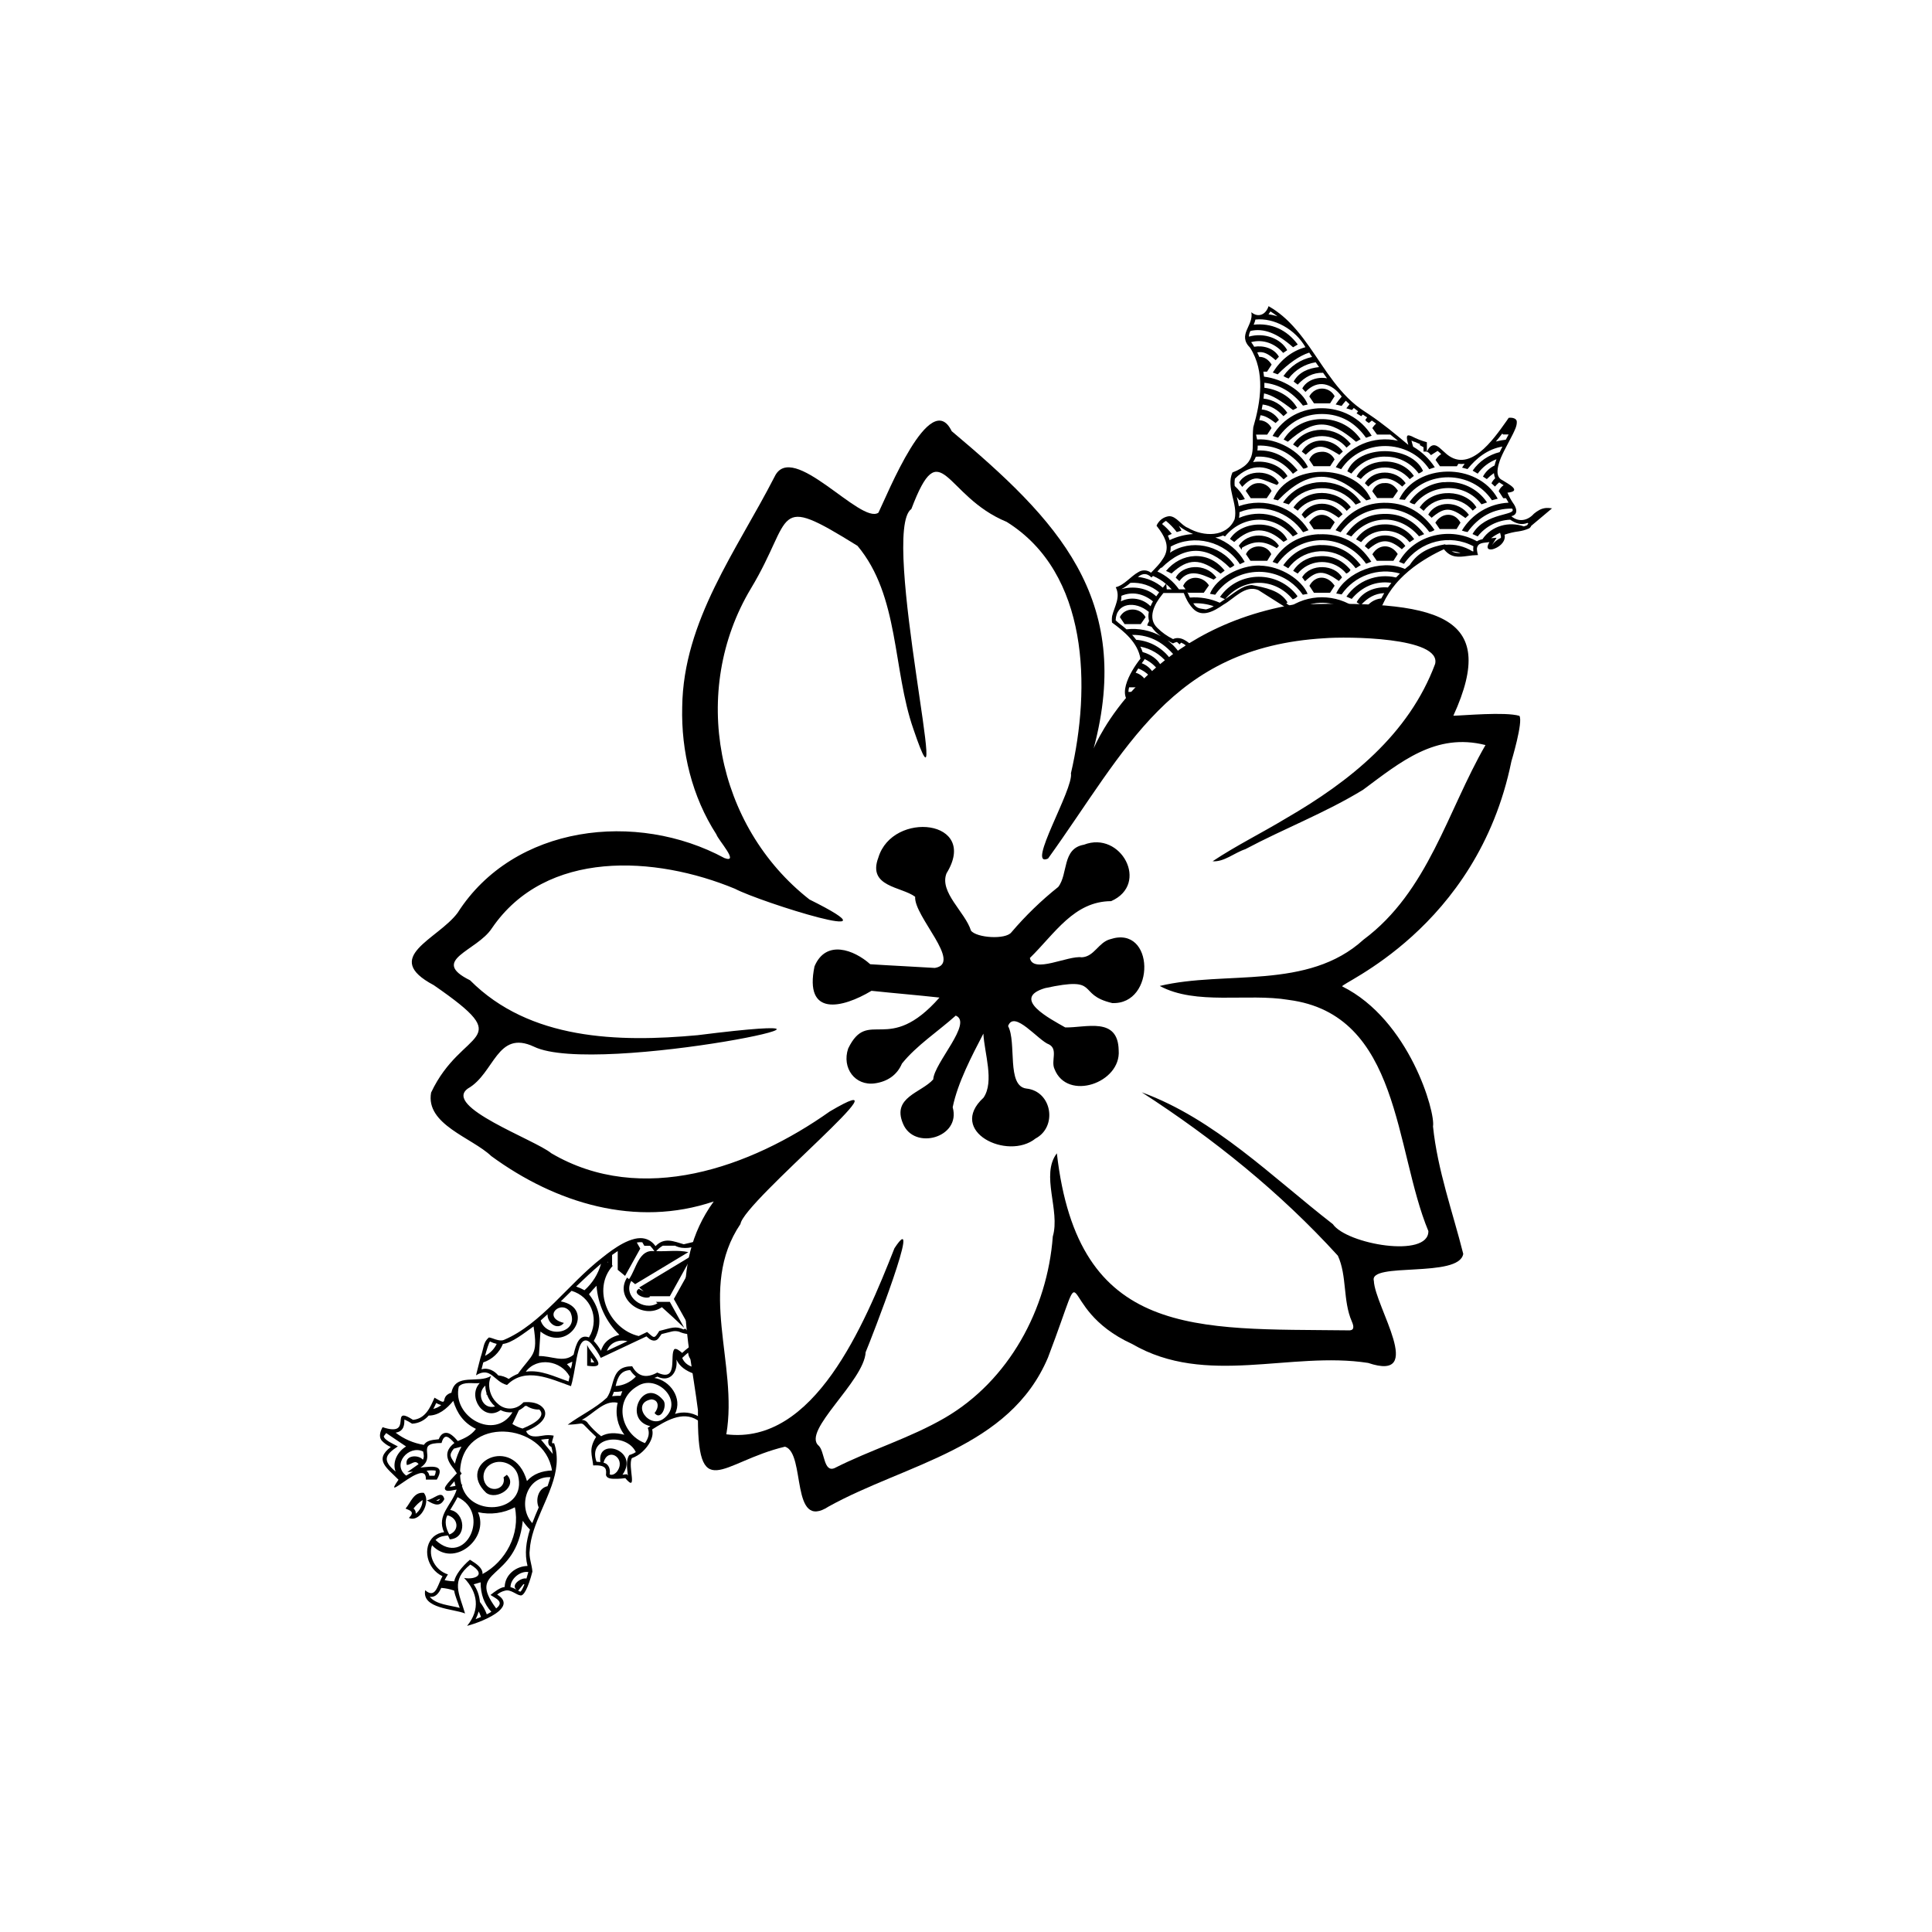 <svg viewBox="0 0 1952 1952" xmlns="http://www.w3.org/2000/svg" data-name="Capa 7" id="Capa_7">
  <defs>
    <style>
      .cls-1 {
        stroke-width: 0px;
      }
    </style>
  </defs>
  <g>
    <path d="m1290.01,553.89l2.17-2.45c-8.7-13.37-31.26-14.22-40.58-.04l2.95,4.1.27-2.05c12.66-7.68,22.21-7.22,35.19.44Z" class="cls-1"></path>
    <path d="m1228.93,583.53c-11.02-15.53-34.87-12.6-41.03.12l3.67,3.45c9.78-13.11,22.22-7.06,34.67-1.48l2.69-2.09Z" class="cls-1"></path>
    <path d="m1258.86,559.93l4.55,6.69h16.94l4.1-6.75c-5.27-11.12-21.5-9.66-25.6.06Z" class="cls-1"></path>
    <path d="m1233.18,579.55h.06l4.1-3.04c-16.99-21.27-44.39-17.95-59.24.35l5.52,2.54c16.99-15.69,29.13-15.59,49.56.14Z" class="cls-1"></path>
    <path d="m1315.59,583.25l2.95,4.01c12.08-11.32,18.81-11.28,34.2-.29l3.16-3.57c-7.28-13.19-31.76-14.46-40.3-.15Z" class="cls-1"></path>
    <path d="m1322.96,591.92h.02c1.52,2.34,3.14,4.8,4.55,7h16.29l4.62-7.14c-7.22-10.87-19.67-10.87-25.48.14Z" class="cls-1"></path>
    <path d="m1272.91,571.46l-.06-.1c-20.35-.35-44.23,12.86-50.4,28.6l5.33.92c17-24.44,50.6-30.48,75.04-13.48,5.26,3.66,9.82,8.22,13.48,13.48l4.86-.86c-5.91-14.11-26.69-28.1-48.25-28.55Z" class="cls-1"></path>
    <path d="m1380.42,505.57h.06l4.57-1.35c-16.74-37.38-83.78-35.96-98.47.16l4.57,1.15c30.75-31.8,56.66-31.73,89.25.04Z" class="cls-1"></path>
    <path d="m1356.08,511.52c1.67,1.37,3.21,2.91,4.57,4.6h.02s4.1-3.77,4.1-3.77c-14.09-18.79-44.47-19.47-57.93.43l4.29,3.18c11.19-13.64,31.31-15.62,44.95-4.43Z" class="cls-1"></path>
    <path d="m1362.1,502.28c2.82,2.2,5.35,4.75,7.53,7.58l5.44-2.36c-15.27-21.71-45.25-26.93-66.96-11.66-4.62,3.25-8.63,7.29-11.85,11.93l5.87,1.89c14.53-18.6,41.38-21.9,59.98-7.37Z" class="cls-1"></path>
    <path d="m1329.75,562.33l-.06-.1c-9.49,1.15-17.97,6.47-23.14,14.5l4.57,2.77c11.06-13.56,31.01-15.58,44.56-4.53,1.66,1.35,3.17,2.87,4.53,4.53,1.84-.64,3.37-1.94,4.29-3.65-9.23-11.08-20.82-15.55-34.75-13.52Z" class="cls-1"></path>
    <path d="m1322.74,527.87h.02s4.59,6.85,4.59,6.85h16.76l4.45-7.06c-8.25-10.05-18.2-10.09-25.83.21Z" class="cls-1"></path>
    <path d="m1352.5,523.09h.06l3.96-3.53c-10.4-13.99-31.53-14.5-41.42.39l3.32,3.94c12.62-11.47,19.36-11.47,34.07-.8Z" class="cls-1"></path>
    <path d="m1296.77,547.5h.02s3.86-2.2,3.86-2.2c-9.89-19.94-44.99-20.62-57.97-.8l4.31,3.12c16.7-15.71,33.19-15.55,49.79-.12Z" class="cls-1"></path>
    <path d="m1272.62,488.1l-.06.04c-5.99-.33-10.26,2.69-13.93,7.75l5.05,7.47h16.16c1.58-2.34,3.2-4.78,4.9-7.32-2.34-4.61-6.96-7.64-12.12-7.94Z" class="cls-1"></path>
    <path d="m1394.25,519.44c-14.36,1.29-25.27,8.21-34.2,20.29l5.29,2.3c17.27-21.11,47.69-24.19,68.37-.18l5.21-2.17c-11.71-15.45-26.38-21.89-44.68-20.23Z" class="cls-1"></path>
    <path d="m1334.76,550.72l-.04-.1c-15.88.35-28.6,7.2-38.18,20.51l5.03,3.02c13.85-18.81,40.33-22.83,59.14-8.98,3.43,2.53,6.46,5.55,8.98,8.98l5.15-3.18c-10.38-13.42-23.47-20.62-40.08-20.25Z" class="cls-1"></path>
    <path d="m1450.21,528.06h-.06s4.49,6.48,4.49,6.48h17.01l3.96-6.48c-5.91-10.69-18.65-10.54-25.4,0Z" class="cls-1"></path>
    <path d="m1401.88,508.04h0c-22.56-.84-39.45,8.88-52.51,27.67l5.13,2.05c25.95-34.2,68.33-29.4,89.6-.25,1.91-.23,3.73-.93,5.29-2.05-11.75-16.88-27.06-26.65-47.51-27.43Z" class="cls-1"></path>
    <path d="m1158.61,695.43l1.22.31c4.18-5.92,8.62-11.66,13.54-16.98-5.99,4.02-11.19,9.16-14.76,16.67Z" class="cls-1"></path>
    <path d="m1567.38,513.53c-1.79-.31-3.61-.4-5.42-.27-2.37.22-4.66.92-6.75,2.05-1.95,1.06-3.78,2.33-5.46,3.77-6.15,6.97-15.43,8.9-22.77,2.46,7.49-1.66,5.31-8.66,1.52-13.64-2.13-3.2-3.94-6.59-5.42-10.13,15.51-1.52.33-9.09-5.07-12.57-6.56-3.04-5.4-10.63-3.67-16.64.58-2.01,1.26-3.99,2.05-5.93.94-2.26,2.05-4.55,3.16-6.83,2.05-3.96,4.1-7.88,6.15-11.75.9-1.68,1.76-3.34,2.56-4.92,1.89-4,4.37-8.39,4.25-12.86.14-3.38-4.31-4.68-8.21-4.1-.68,1.03-1.35,2.05-2.05,2.99-13.33,18.71-38.3,55.39-62.67,31.84-1.39-1.23-2.71-2.46-3.94-3.53-5.09-4.8-9.76-5.76-13.99,2.73v-9.42c-5.3-1.41-10.43-3.41-15.28-5.97-5.25-2.22-5.99-.84-3.63,8.04l.18.66-1.42-1.19c-12.31-10.26-24.62-20.51-38.03-29.46-1.42-.96-2.83-1.93-4.27-2.85-6.29-4.01-12.13-8.69-17.4-13.97-2.65-2.63-5.19-5.37-7.63-8.21-18.61-21.64-31.26-47.96-51.47-68.27-4.23-4.28-8.84-8.18-13.76-11.65-.92-.66-1.87-1.27-2.81-1.89-1.46-.94-2.91-1.83-4.43-2.69-2.75,8.66-10.46,11.94-17.4,6.15,2.58,13.58-14.56,22.56-1.23,35.9,15.43,24.23,10.77,54.26,3.18,80.35-2.22,21.25,5.83,35.37-21.05,45.64-6.81,15.61,5.83,31.32,2.22,47.18-7.98,18.63-31.69,17.91-47.08,8.8-7.06-2.58-11.55-11.8-19-11.82-4.15.44-7.95,2.53-10.54,5.81-.96,1.14-1.74,2.42-2.3,3.8,1.13,1.44,2.22,2.85,3.26,4.35,6.61,9.37,9.79,18.3,3.92,28-1.79,2.92-3.85,5.67-6.15,8.21-2.05,2.28-4.37,4.68-6.61,6.95-3.7-2.92-8.86-3.16-12.82-.59-7.69,4.25-14.07,13.05-22.81,15.24,5.15,10.26-1.27,19.24-3.63,29.05-.35,2.2-.39,4.44-.12,6.65,12.57,9.19,25.93,20.25,28.72,36.47-10.6,13.26-27.1,41.81-4.09,47.79.71-1.11,1.43-2.21,2.14-3.32-3.3-.56-6.33-2.22-8.55-4.75,3.76-.18,7.53.03,11.24.61.44-.67.87-1.35,1.31-2.02.73-1.1,1.46-2.19,2.2-3.29-5.36-1.24-10.88-1.72-16.4-1.39.04-1.57.27-3.14.68-4.66h11.82l4.72-7.32c-2.29-3.62-5.83-6.27-9.95-7.45.82-1.39,1.7-2.81,2.67-4.29,4.25,1.62,8.09,4.17,11.22,7.47l3.2-4.1c-2.62-3.97-6.45-6.99-10.91-8.62l2.71-3.65-.12-.72c4.98,2.24,9.38,5.59,12.86,9.81l3.9-3.04c-3.1-6.46-10.26-11.43-18.46-13.72-.64-1.88-1.41-3.72-2.3-5.5,10.56,2.03,20.06,7.72,26.83,16.08l4.23-2.69c-8.11-11.72-21.06-19.16-35.26-20.27-1.27-1.74-2.64-3.39-4.1-4.96,19.03-.3,33.44,8.88,44.83,23.45,1.45-1.08,2.91-2.12,4.4-3.12-3.51-5.72-8.09-10.72-13.51-14.69,1.33.7,2.52,1.37,3.82,2.07l1.68.9c1.27-.72,2.66-1.22,4.1-1.48l2.63,2.44c.51-.62,1.03-1.21,1.56-1.76,1.69.7,3.27,1.63,4.72,2.75-1.06,1.12-1.94,2.4-2.6,3.79l2.19,3.04c2.81-1.7,5.69-3.26,8.63-4.7-1.67-1.65-3.39-3.23-5.22-4.68-1.49-1.2-3.09-2.24-4.78-3.12-2.04-1.1-4.33-1.69-6.65-1.7-1.54.02-3.05.38-4.43,1.05-5.89-2.87-11.27-6.7-15.92-11.32-10.26-9.87-3.06-23.96,4.82-33.56.43-.57.9-1.15,1.35-1.7h20.51c.72,1.81,1.46,3.47,2.2,5.01,1.76,3.89,4.13,7.47,7.02,10.61,9.29,9.87,21.66,2.58,31.12-4,10.52-5.81,21.72-20.1,34.98-14.61,16.88,10.58,32.75,20.81,46.73,29.72,1.12-.38,2.24-.77,3.36-1.14.44-.14.88-.28,1.32-.42l-2.12-1.35c5.76-2.35,11.83-3.19,17.79-2.74,5.17-1.05,10.38-1.83,15.64-2.29-12.36-5.13-26.71-5.07-39.5,1.11l-4.1-2.73c17.07-10.13,35.43-9.75,52.52,1.13,1.05-.02,2.1-.03,3.16-.03,2.68,0,5.36.09,8.04.2-19.22-16.34-47.53-19.18-70.06-5.09-.02.02-.05.03-.07.05l-4.45-2.93,1.27-1.03c-7.32-12.31-22.98-14.91-36.04-17.52-10.11.39-18.75,9.09-26.95,14.15,19.14-22.32,50.3-21.44,68.19.23,1.95-.43,3.69-1.52,4.92-3.08-19.32-26.26-59.49-26.36-78.36.76l5.01,2.28c-1.76,1.23-3.51,2.42-5.21,3.55-9.48-4.22-19.85-6.02-30.2-5.23-.86-1.74-1.76-3.73-2.65-5.97.27.37.53.76.8,1.11h15.9l5.21-7.45c-6.26-9.78-20.88-10.81-26.11.55l2.52,3.47h-6.67c-5.54-7.85-13.07-14.09-21.83-18.05,1.27-1.33,2.48-2.65,3.61-3.92l.51.31c23.41-23.1,46.44-22.89,69.23,0,1.67-.63,3.19-1.6,4.47-2.83-14.46-20.9-44.64-26.46-65.05-12.55.53-2.01.75-4.08.68-6.15,23.53-13.05,55.02-5.31,69.91,17.76l4.88-2.32c-6.56-11.55-17.12-20.3-29.68-24.62,2.66-.35,5.27-1.04,7.75-2.05l2.05.94c17.95-21.93,49.87-23.02,68.49,0l5.01-2.67c-13.99-19.53-38.38-25.09-59.39-16.04.34-1.91.48-3.85.43-5.78,23.28-9.56,49.97-.53,64.31,20.27l5.52-2.05c-14.88-23.62-44.17-33.72-70.44-24.29-.51-3.14-1.29-6.15-2.05-9.31.86,1.05,1.72,2.05,2.54,3.26,1.92-.06,3.81-.43,5.6-1.11-2.62-4.99-6.09-9.48-10.26-13.27-.27-2.45-.2-4.93.2-7.36,16.12-16.19,34.59-14.71,49.23.66l3.9-3.22c-6.99-11.3-21.46-16.23-34.77-14.2,1.12-1.69,2.05-3.5,2.79-5.4,15.14-1.17,28.06,5.31,37.46,17.23l4.78-3.49c-11.02-13.66-24.35-20.8-40.66-20.06.22-1.64.32-3.29.29-4.94,16.41-.64,33.42,6.15,46.09,23.3,1.66-.09,3.26-.66,4.6-1.66-7.67-15.8-31.37-29.42-51.28-27.82-.27-1.6-.64-3.24-1.07-4.92h11.26c1.48-2.22,2.97-4.51,4.35-6.61-2.32-4.72-7.05-7.76-12.31-7.92.41-1.68.82-3.34,1.19-5.01,4.45.43,9.01,3.04,15.28,7.84l3.36-3.18c-3.86-6.01-10.28-9.9-17.4-10.52.33-1.68.64-3.34.92-5.01,8.33.98,15.06,5.37,21.07,11.77l3.88-3.38c-5.48-8.13-14.3-13.39-24.06-14.36.23-1.74.41-3.51.55-5.25,8.21,1.74,17.07,7.32,29.23,16.8l4.21-2.17c-6.3-11.1-19.16-18.69-33.11-20.31v-5.03c13.81,1.42,27.78,8.47,38.98,23.04l4.76-1.11c-4.9-13.6-25.42-25.95-44.1-28.14-.18-1.68-.4-3.36-.68-5.05h3.73l4.64-7.14c-3.22-5.13-7.32-7.84-12.51-7.8-.62-1.52-1.27-3.02-2.05-4.51,6.26-1.25,11.18,1.35,18.61,7.86l3.3-3.51c-4.88-8.51-15.55-11.67-24.99-10.07-.9-1.63-1.92-3.19-3.06-4.66,12.06-3.26,24.31,1.46,32.35,10.89l4.1-2.75c-6.44-11.77-23.22-18.17-38.73-13.7.03-2.02.56-3.99,1.56-5.74,13.46-3.12,27.28,2.38,43.08,16.51l4.74-2.81c-11.22-15.08-26.67-21.89-44.58-20.04.78-1.65,1.38-3.39,1.78-5.17,18.91-2.05,40.25,9.87,50.55,27.92-13.48,3.75-24.62,12.31-32.99,25.58l4.96,1.87c11.18-11.28,21.62-18.61,31.84-21.99l2.93,4.39c-11.77,2.52-22.13,9.44-28.97,19.34,1.62,1.06,3.37,1.89,5.21,2.46,6.68-8.78,16.47-14.66,27.37-16.41l3.41,4.86c-10.26,1.11-20.23,4.76-25.68,14.61l4.1,3.12c7.1-7.65,15.36-12.31,25.66-11.96,1.29,1.87,2.61,3.71,3.94,5.56-9.74-1.78-20.51,1.83-24.97,10.26l3.2,3.51c12.49-13.19,26.81-8.74,36.66,4.7-2.22,2.51-4.28,5.16-6.15,7.94l6.01,1.5c1.37-1.87,2.81-3.59,4.27-5.23,1.23,1.19,2.48,2.38,3.75,3.55-1.11,1.29-2.2,2.67-3.24,4.1l5.72,1.7c.57-.74,1.19-1.44,1.83-2.05,1.42,1.17,2.87,2.28,4.35,3.38-.53.66-1.07,1.33-1.56,2.05l4.7,2.89c.51-.59,1.05-1.15,1.58-1.7,1.48.94,2.97,1.91,4.41,2.89-.67.79-1.29,1.63-1.85,2.5.64,1.66,2.05,2.05,3.61,3.2l2.99-2.5,4.33,3.1c-1.52,1.31-2.81,2.85-3.84,4.57l4.76,6.5h13.44c2.56,2.05,5.11,4.1,7.67,6.26-24.49-5.55-49.79,5.19-62.81,26.67l5.44,2.05c20.82-31.37,68.21-31.04,89.03,0l5.58-1.93c-5.58-8.54-13.07-15.67-21.89-20.82-.49-1.7-1.42-4.8-1.68-6.15l3.06,1.37.18-.18c1.64.78,3.53,1.62,5.58,2.4l-.53.92,3.88,2.22v4.43c4.1-.45,5.17.74,7.53,3.53,2.54-1.66,4.74-3.1,6.71-4.27,1.23,1.01,2.46,2.05,3.65,3.22-2.35,1.48-4.32,3.51-5.72,5.91l4.47,6.4h17.07c.53-.86,1.03-1.7,1.5-2.52,2.1.3,4.24.3,6.34,0-.9,1.25-1.76,2.54-2.61,3.88l5.52,1.46c8.98-11.18,20.66-20.35,35.26-22.71-.96,1.85-1.91,3.71-2.79,5.58-11.08,2.72-20.79,9.37-27.32,18.73l5.13,3.02c4.78-6.58,11.36-11.64,18.95-14.56-.78,2.07-1.42,4.18-1.91,6.34-5.01,2.38-9.13,6.3-11.73,11.2l3.9,2.52c2.2-2.23,4.6-4.25,7.18-6.03.12,1.8.54,3.57,1.23,5.23-1.57,1.41-2.83,3.13-3.71,5.05l3.53,3.32c1.3-1.53,2.72-2.94,4.27-4.23,1.31.92,2.83,1.87,4.47,2.87-2.25,1.43-3.99,3.54-4.98,6.01l4.62,7.1h2.77c.84,1.6,1.72,3.1,2.6,4.53-19.45.9-37.16,11.47-47.18,28.17,1.86.72,3.79,1.22,5.76,1.48,10.97-15.24,26.11-23.92,45.01-23.69,5.48,7.47-26.91,3.14-40.04,25.72l5.25,2.38c7.96-10.14,19.94-16.31,32.82-16.88,6.15,4.1,11.49,5.66,17.52,3.24l1.01.45-.66.39c-.23,1.85-1.7,1.89-4.1,2.69-14.79-5.19-32.43-.86-41.81,12.99-1.96.32-3.84,1.01-5.54,2.05-26.38-14.89-62.87-7.32-78.73,20.74l5.03,2.05c16.41-23.45,46.44-30.46,70.18-17.74-.32,1.69-.32,3.42,0,5.11h-1.01c-8.12-5.1-17.67-7.43-27.22-6.65l-.37-.47c-14.36,2.46-27.2,7.59-35.78,20.94-1.68,1.31-3.32,2.65-4.86,3.98-24.92-10.95-59.96,3.77-69.42,24.78l5.44.96c13.1-18.92,36.79-27.42,58.94-21.13-1.37,1.33-2.67,2.67-3.92,4-19.11-4.5-39.02,3.18-50.16,19.34l5.35,2.32c10.26-12.31,24.41-18.61,40.08-16.21-1.23,1.54-2.4,3.08-3.49,4.62-12.6-1.01-25.62,3.96-31.61,14.89l4.29,2.93c6.54-7.22,14.03-11.71,23.57-12.1-1.09,1.81-2.05,3.59-2.97,5.37-6.91.67-13.05,4.7-16.41,10.77l3.47,2.7c.19.01.38.02.57.04,2.51-2.67,5.56-4.79,8.94-6.21-.74,2.29-1.62,4.53-2.63,6.71,1.28.11,2.56.24,3.84.36.92-3.03,2.04-5.76,3.5-7.95.92-2.05,2.05-4.1,3.12-6.3.9-1.64,1.89-3.32,2.97-5.01,2.15-3.38,4.52-6.6,7.1-9.66,1.42-1.7,2.95-3.41,4.6-5.11,1.23-1.27,2.5-2.54,3.86-3.8,1.54-1.46,3.18-2.91,4.9-4.35,1.44-1.21,2.93-2.4,4.49-3.59,9.64-7.19,20.03-13.32,30.98-18.3,7.06,8.94,14.85,8.04,24.04,6.79,3.18-.5,6.4-.79,9.62-.86h.8c-.73-2.15-1.11-4.41-1.13-6.69.92-6.15,6.56-5.56,12.64-6.44-4.1,6.65-.78,8.21,3.59,7.12,5.66-1.68,11.98-6.38,11.96-12.84-.02-.6-.11-1.19-.27-1.76,4.61-1.62,9.38-2.75,14.24-3.36,3.45-.48,6.83-1.42,10.03-2.79,1.24-.51,2.2-1.52,2.65-2.79l9.78-8.21,11.32-9.52-.72-.02Zm-341.1,98.98c-2.42,1.45-5.05,2.53-7.8,3.2h-.06c-5.48-1.05-9.17-.29-12.8-6.15,7.01-.34,14.02.66,20.66,2.95Zm-53.42,30.22c-10.57-5.88-22.72-8.29-34.73-6.89-3.57-3.47-7.8-5.83-10.93-9.13.62-17.7,19.61-20.08,33.52-8.47-.65,3.09-.57,6.3.25,9.35-.82,1.35-1.47,2.8-1.93,4.31l4.39,1.35c2.51,3.73,5.71,6.95,9.44,9.48Zm-10.42-30.2c-7.83-8-19.94-10.01-29.93-4.96.39-1.84.56-3.72.51-5.6,10.85-4.51,21.91-2.42,31.88,5.62-.92,1.6-1.74,3.25-2.46,4.94Zm5.78-10.03h-.06c-9.17-8.72-23.24-10.63-35.2-7.2,3.29-1.8,6.37-3.95,9.19-6.42,10.54-.67,20.93,2.76,29.01,9.56-1.03,1.39-2.03,2.75-2.93,4.06Zm15.59-7.06h-4.98l-.49-5.25c1.93,1.64,3.75,3.4,5.48,5.25Zm-5.81-5.54l-3.12,3.86c-7.12-6.09-15.92-9.88-25.23-10.85,5.07-4.1,9.5-3.73,13.72.55l1.54-1.56c4.74,2,9.15,4.69,13.09,8Zm3.71-44.19c-.47-1.54-1.06-3.05-1.74-4.51l3.94-1.76c-2.88-3.71-6.17-7.06-9.83-10.01,1.11-1.28,2.45-2.35,3.94-3.16,4.07,3.33,7.74,7.12,10.93,11.3l4.74-1.39c-.76-1.68-1.67-3.29-2.71-4.82,4.42,3.4,9.3,6.16,14.48,8.21-8.24.51-16.3,2.6-23.75,6.15Zm99.92-228.17c.72-.91,1.37-1.88,1.95-2.89,2.45,1.53,4.82,3.18,7.1,4.94-2.95-.93-5.98-1.62-9.05-2.05Zm229.71,128.58c2.13-2.48,4.31-5.18,6.52-8.1l.7.98h5.64c-.88,1.7-1.83,3.45-2.79,5.25-3.4.37-6.77.99-10.07,1.87Zm-37.11,112.62c-2.66.09-5.29-.52-7.63-1.78,3.09.22,6.15.81,9.11,1.74l-1.48.04Zm42.13-15.26h.04c-3.6,1.61-6.7,4.15-8.98,7.36.27-.59,4.1-6.79,4.62-7.51l-5.52.47c2.79-2.2,5.84-4.04,9.09-5.48.27,1.39,1.25,3.69.76,5.15Zm32.95-19.16c1.39-1.15,2.73-2.34,4.1-3.43l-4.1,3.43Z" class="cls-1"></path>
    <path d="m1386.56,560.04h0l4.47,6.58h16.8l4.37-6.83c-6.65-10.44-19.28-10.44-25.64.25Z" class="cls-1"></path>
    <path d="m430.5,1513.49c-.31-1.89-1.1-3.68-2.28-5.19-10.26-1.13-13.11,9.62-18.46,15.9,4.8,2.05,9.62,3.18,3.36,9.46,9.44,4.25,19.04-10.07,17.37-20.16Zm-5.29,9.44c-1.18,2.55-2.97,4.78-5.21,6.48.26-2.03-.58-4.05-2.19-5.31,2.56-3.32,5.64-6.21,9.13-8.55,0,2.56-.59,5.09-1.72,7.38Z" class="cls-1"></path>
    <path d="m1332.52,539.83l-.06-.1c-19.59.94-35.76,10.03-46.67,27.98l4.86,1.85c24.12-32.97,68.1-30.38,89.6,0l5.27-2.05c-12.76-19.53-30.87-28.76-53.01-27.67Z" class="cls-1"></path>
    <path d="m1398.58,529.82h.06c-11.42.02-22.1,5.68-28.53,15.12l5.07,2.81c12.31-15.59,36.92-15.14,48.97.12l4.68-3.1c-6.89-9.79-18.27-15.42-30.24-14.95Z" class="cls-1"></path>
    <path d="m1385.23,545.42c-2.48,1.72-4.62,3.88-6.32,6.37l3.71,3.16c12.57-10.73,20.78-10.79,33.72,0l3.55-3.3c-7.85-11.29-23.37-14.08-34.66-6.22Z" class="cls-1"></path>
    <path d="m1443.01,519.93l3.43,3.2c13.01-10.93,18.89-10.95,34.18.27l3.51-3.22c-10.94-14.85-33.2-14.38-41.11-.25Z" class="cls-1"></path>
    <path d="m645.79,1300.82c1.54,1.29,3.08,2.56,4.57,3.86-1.25-.55-2.81-1.39-4.88-2.56-7.75,4.96,6.85,11.28,11.36,8.08l-6.15-5.27,5.56,4.74h20.51c7.1-12.84,14.36-25.83,21.48-38.79l-1.05-1.07-51.41,31.02Z" class="cls-1"></path>
    <path d="m1458.97,487.21v-.14c-14.08,1.15-26.88,8.58-34.87,20.23,1.51,1.15,3.28,1.91,5.15,2.22,17.03-21.4,50.59-22.38,67.55,0l5.64-1.87c-9.61-14.31-26.32-22.17-43.47-20.43Z" class="cls-1"></path>
    <path d="m1434.32,512.73l4.06,3.41c12.64-16.25,36.72-15.69,49.6-.23l3.75-3.26c-10.82-18.09-43.64-20.42-57.41.08Z" class="cls-1"></path>
    <path d="m1131.45,623.51l4.8,7.08h16.31l4.86-7.06c-5.74-10.58-21.33-9.95-25.97-.02Z" class="cls-1"></path>
    <path d="m1272.19,483.71c5.87,1.19,11.45,3.94,18.01,6.32l1.83-2.05c-6.91-13.31-32.06-14.36-40.1-.47l3.12,4.41c5.17-5.42,10.36-9.64,17.15-8.21Z" class="cls-1"></path>
    <path d="m709.02,1328.85v6.64l-5.25,7.73v-69.58l-1.13-.37-21.83,39.18c6.15,10.91,12.06,21.54,17.97,32.12-1.95-.14-3.53-.31-4.8-.53l-1.66-1.64-1.68.82c-8.21-3.79-12.31-1.54-24.51,1.5-5.44,8.76-5.21,6.97-12.31,1.05l-8.51,4.1c-30.07-6.95-47.84-47.18-26.22-70.98l-1.83-1.48,1.15.92v-10.36c1.93-1.42,3.84-2.73,5.7-3.96v18.95l7.43,6.15c5.09-9.13,10.26-18.32,15.34-27.59-1.17-2.05-2.32-4.1-3.47-6.15,1.82-.35,3.68-.43,5.52-.25l2.05,3.57h5.85c1.64,1.67,3.1,3.51,4.37,5.48-15.79-2.38-18.46,18.17-25.68,28.24l-1.97-1.62c-13.64,21.44,16.41,42.98,35.18,29.93,7.96,7.06,15.48,14,22.56,20.84l-14.54-26.22h-14.11c.55.47,1.11.94,1.64,1.44-14.03,8.55-35.28-7-26.48-22.56,1.31,1.09,2.63,2.15,3.9,3.24l53.77-32.35c-10.63-2.46-21.58-.49-32.47-1.03,1.9-2.16,4.14-4.01,6.63-5.46h12.43c8.85,4.34,17.77,1.76,26.65-1.33.48-1.61,1.01-3.2,1.57-4.77-6.51,1.53-12.99,3.08-19.44,4.62-10.07-2.79-19.45-7.55-28.55,1.93l-.47-.64c-3.48-4.83-9.12-7.63-15.08-7.47-1.79.03-3.57.25-5.31.66-8.51,2.05-15.82,6.54-23.06,11.53-3.34,2.36-6.71,4.94-9.93,7.53-34.13,26.36-61.54,67.12-99.29,83.1-5.05,2.05-11.9-2.36-15.24-2.46-5.85,5.05-4.8,9.79-8.37,20.19-.53,2.05-1.07,4.1-1.58,6.05-.9,3.53-1.91,7.49-3.02,11.98,15.16-9.31,17.97,6.46,31.32,9.78,18.59-18.71,43.88-6.15,64.62,1.19.45-1.39.84-2.89,1.23-4.45,2.46-10.15,3.63-21.6,6.32-31.57,2.42-10.05,7.32-13.62,13.46-6.34,3.54,4.24,6.59,8.87,9.11,13.79l31.45-14.81,12.74-5.99,1.93-.92c.59.53,1.15,1.01,1.68,1.44,3.18,3.12,8.1,4.37,10.89,0,.97-1.21,1.88-2.47,2.73-3.77,10.5-2.48,11.98-3.79,17.54-2.48,2.78,1.28,5.76,2.11,8.8,2.46,1.66.21,3.65.37,6.15.47h3.61l4.49-6.42,2.11-3.03c-.7-3.35-1.41-6.7-2.09-10.05Zm-94.96-54.1l.43.37-.53.55c.04-.31.06-.62.1-.92Zm-6.82,2.08c-2.87,10.35-8.67,19.64-16.71,26.76-2.69-1.5-5.51-2.76-8.43-3.75,8.2-7.9,16.77-15.95,25.14-23.01Zm-54.04,51.05c-.37,8.62,9.81,16.88,16.57,8.74-22.83-5.54-2.85-24.62,6.52-10.83,9.37,20.94-23.84,27.49-30.03,8.39,2.26-1.97,4.57-4.08,6.93-6.3Zm-58.16,27.47c2.15,1.1,4.44,1.92,6.8,2.45-2.48,5.21-6.62,9.44-11.77,12.04,1.91-6.88,3.65-12.66,4.98-14.5Zm27.99,32.81c-3.21,1.3-6.25,2.99-9.05,5.05-3.18-2.04-6.8-3.25-10.56-3.55-3.53-4.29-10.07-8.33-16.94-6.15.57-2.3,1.19-4.66,1.78-7,9.03-3,16.29-9.82,19.84-18.65,9.21-1.05,21.31-10.89,30.98-17.7,4.74,29.95-1.05,27.22-16.02,48.19l-.02-.18Zm51.41,7.63l-.12-.08c-13.97-4.74-28.21-12.06-43.08-9.81,11.3-15.26,35.71-11.38,44.27,4.84-.31,1.81-.68,3.47-1.07,5.05Zm3-15.24l-.12-.08c-.14.78-.27,1.58-.41,2.36-1.28-1.59-2.65-3.11-4.1-4.55l5.42-2.52c-.23,1.62-.39,3.2-.78,4.8Zm19.22-32.08l-.12-.08c-.45.96-.94,1.91-1.48,2.85-9.29-3.47-12.88,5.48-15.53,17.44-9.97,8.72-22.69.98-35.06,1.44.51-8.06,1.05-16.41,1.6-24.78,29.38,23,56.51-23.84,20.51-30.48l10.89-10.67c19.45,5.85,27.41,26.59,19.18,44.29Zm11.47,13.89l-.12-.08c-.31.81-.57,1.65-.76,2.5-2.07-3.59-4.53-6.93-7.34-9.97,8.21-14.73,8.21-30.36-4.84-47.18,2.4-2.98,4.94-5.83,7.63-8.55,1.33,18.78,9.54,36.42,23.06,49.52-6.89,1.99-14.24,5.23-17.62,13.76Zm5.11,2.48c3-8.7,12.51-11.88,20.7-9.74l-20.7,9.74Z" class="cls-1"></path>
    <path d="m1360.43,452.28l4.3-3.73c-14.89-18.95-44.29-19.43-58.28.57l4.64,3.08c12.52-15.66,36.82-15.24,49.34.08Z" class="cls-1"></path>
    <path d="m448.94,1514.63v-.04c-2.48-9.83-10.26.29-17.72,1.19,7.65,4.94,13.64,6.97,17.72-1.15Zm-8.21,1.48c1.32-.7,2.69-1.3,4.1-1.81-1.87,2.48-2.34,2.05-4.1,1.83v-.02Z" class="cls-1"></path>
    <path d="m1370.1,446.35l4.64-2.56c-20.51-29.05-62.38-25.29-77.81.29l4.23,2.22c26.5-23.2,41.68-23.16,68.95.06Z" class="cls-1"></path>
    <path d="m1353.22,459.54l3.51-3.32c-10.58-14.36-32.23-15.2-41.48,0l4,3.2c11.26-10.81,16.76-10.81,33.97.12Z" class="cls-1"></path>
    <path d="m1335.15,456.44l-.06.04c-5.29.27-9.89,2.3-12.31,8.02l4.39,6.54h16.72l4.49-6.85c-2.38-5.07-7.64-8.15-13.23-7.75Z" class="cls-1"></path>
    <path d="m559.35,1450.49c-3.59-.67-7.27-.67-10.85,0-6.01,1.01-14.11,2.4-16.94-4.53l2.89-1.25c15.53-7.06,18.75-15.51,14.97-21.29-4.47-6.26-13.19-7.34-20.51-6.63l-.8.8-.68.62c-6.65,6.37-17.07,6.58-23.98.49-6.32-5.19-9.73-13.12-9.17-21.27.23-2.52.88-4.98,1.91-7.28-13.01,8.21-36.14-3.59-40.12,17.07l-1.07.23c-11.47,4.62,0,14.36-16,4.7-4.31,10.03-9.25,21.23-21.68,22.4-24.92-15.98,1.52,18.2-30.77,7.41-2.28,4.1-4.1,9.42-.98,13.44,2.6,2.82,5.76,5.06,9.27,6.58-17.37,13.15-3.69,21.25,7.8,33.07-9.13,12.88-2.42,7.41,5.87,1.81,2.05-1.39,4.1-2.83,6.34-4.1,2.68-1.74,5.58-3.12,8.62-4.1,2.24-.66,5.15-.64,6.15,1.76.58,1.43.8,2.98.64,4.51h11.06c9.31-15.86-5.23-13.31-16.55-12.14,17.17-11.06-6.54-24.86,21.35-24.86,2.81-10.09,7.02-6.63,12.99,0-9.87,7.63-9.27,15.84-.39,26.4.96,1.37,1.93,2.79,2.87,4.23-1.01,1.09-2.05,2.17-3.04,3.22-4.55,4.86-8.43,9.07-9.09,11.65-.18,5.13,8.84,1.83,11.92,1.56-4.49,15.3-20.82,25.97-12.66,43.08-3.91.38-7.62,1.94-10.63,4.47-11.77,10.79-6.93,32.55,9.01,39.98-2.05,3.47-3.57,8.06-5.42,11.71-2.89,6.15-6.89,7.14-12.08,2.44-3.61,18.67,28.47,18.69,40.27,23.49-5.93-20.33-14.89-33.15,5.33-49.42,17.33,10.26,4.51,15.57-6.32,13.54,13.79,14.36,16.62,31.92,3.06,48.41,7.3-1.91,23.78-7.61,32.23-15.02,5.78-5.15,7.32-10.97-1.85-16.6,2.29-1.9,4.98-3.24,7.88-3.92,5.58-1.78,11.63,4.43,15.63,4.76,3.16.86,7.77-7.24,12.08-24.06-.43-7.02-3.84-14.36-2.67-21.89.78-13.44,6.15-26.42,11.38-38.81,3.69-8.62,7.63-17.21,10.71-26.03,4.92-13.9,7.52-28.84,2.47-43.12-4.32,1.9-.36-5.53-.44-7.48Zm-128.21,35.45c3-.45,6.04-.49,9.05-.12.13,1.82-.31,3.63-1.25,5.19h-5.11c-.3-1.91-1.27-3.66-2.73-4.92.02-.05.03-.1.04-.14Zm23.2,16.25c1.17-1.56,3-3.61,4.8-5.58.27,1.56.63,3.11,1.07,4.64-1.93.45-3.89.76-5.87.94Zm76.23-81.73h1.46c3.82,2.54,8.32,3.83,12.9,3.69,6.48,6.38-3.2,13.64-16.99,19.18-3.63-1.02-7.08-2.56-10.26-4.6l6.54-13.81c2.33-1.16,4.46-2.67,6.34-4.47Zm-40.23-20.47h0c.05,2.67.49,5.32,1.31,7.86-.14.35-.27.7-.39,1.09h.72c1.69,4.65,4.51,8.81,8.21,12.1-12.64,3.55-19.3-13.27-9.85-21.05Zm-26.75.68l.08.08c5.09-5.17,14.17-2.58,21.03-3.34-12.86,13.52,3.9,39.55,21.05,27.3,3.71,1.89,7.9,2.65,12.04,2.17-17.7,29.17-61.5,4.55-54.2-26.22Zm-22.91,16.92h.08c1.58.9,3.27,1.59,5.03,2.05-2.36,1.85-5.09,3.16-8,3.86,1.01-1.85,1.97-3.88,2.89-5.91Zm-40.97,69.23c-13.54-11.3-10.89-16.78,2.24-25.44-4.41-2.42-13.74-6.36-14.2-10.26.72-1.13,1.64-2.05,2.44-3.22l20.08,13.54c-8.66,5.27-14.22,15.8-10.56,25.38Zm27.55-12v-.02c-4.84-5.62-19-4.45-16.23,5.4,4.62-.39,8.33-5.74,11.88-.9-.37.31-10.95,7.71-11.34,8l5.62-.37c-2.05,1.09-4.39,2.44-6.77,3.96-15.02-11.22,2.56-31.41,17.09-24.35.55,2.85,1.31,5.46-.25,8.29Zm23.49-27.14v-.02c-4.23,0-6.38,3.63-7.47,6.48-8.74.78-12.45,1.81-15,5.68-10.4-1.65-20.22-5.88-28.55-12.31,9.19-1.52,8.74-9.21,8.88-13.31,2.7,1.19,5.29,2.61,7.75,4.23,6.48-.31,12.54-3.28,16.76-8.21,9.91,0,18.13-6.71,24.84-14.83,3.79,12.55,10.58,22.4,22.91,28.27-4.82,6.63-11.53,9.5-18.32,12.31-3.86-4.49-8-8.41-11.82-8.29Zm8.84,31.14v-.02c-3.98-6.67-6.77-8.21-1.07-15.14l7.69-2.05c-2.98,5.41-5.21,11.2-6.63,17.21Zm-7.61,52.19v-.02c10.5,2.26,13.05,15.12,2.05,19.41-3.59-6.13-5.19-13.58-2.05-19.39Zm-2.81,20.78v-.02s3.45-.41,3.45-.41c.74,1.58,1.33,2.83,1.83,3.92,18.01-1.09,15.41-27.34.39-29.68,2.52-4.29,5.09-8.21,7.43-12.96,34.26,15.92,7.92,71.8-22.28,43.28,2.52-2.36,5.75-3.81,9.19-4.12Zm15.3,72.74c-9.91-2.73-23.91-3.24-30.29-11.28,5.81,1.01,9.33-3.71,11.63-8.92,4.44.33,8.82,1.24,13.03,2.71.96,5.88,3.79,11.62,5.63,17.5Zm12.71-47.1v-.08s-2.42-1.46-2.42-1.46c-8.21,6.95-14.87,15.88-15.82,21.79-3.28-.08-6.54-.47-9.74-1.17.7-1.54,2.5-4.35,3.36-5.81-12.99-4.1-20.14-18.46-16.02-29.46,21.99,23.65,58.36-7.02,46.38-33.4,12.62,2.86,25.84,1.1,37.27-4.96,5.62,27.04-9.21,54.91-32.68,67.45.39-4.16-3.06-8.53-10.34-12.9Zm3.41,58.46v-.08c1.27-2.45,2.3-5.02,3.08-7.67.89,1.79,1.66,3.64,2.3,5.54-1.85.84-3.65,1.58-5.37,2.22Zm11.22-4.82v-.08c-1.64-4.49-3.99-8.69-6.95-12.43-.47-6.4-2.63-12.55-6.28-17.83l7-2.05c0,12.31,3.71,22.09,10.85,29.77-1.33.9-2.85,1.74-4.62,2.63Zm36.78-27.32c-1.66,3.63-2.69,4.33-2.87,4.41-.94-.29-1.83-.73-2.65-1.29l.49.27c1.44-1.78,2.93-3.67,5.37-6.69l.88.37c-.35,1.01-.76,1.99-1.23,2.93Zm3.36-8.96l-.08.08c-5.13-1.25-16.41,6.54-9.83,11.41-1.94-1.22-4.06-2.13-6.28-2.69,0-8.55,9.83-16.53,18.03-15.28-.59,2.34-1.23,4.51-1.85,6.48Zm1.03-12.7l-.08.08c-11.71.25-22.75,8.94-23,21.23-4.62.43-10.26,4.84-14.36,8.08,5.25,3.45,14.46,6.89,5.76,13.58-31.02-41.68,20.08-26.09,26.89-88.52,2.07,3.2,4.5,6.15,7.24,8.8-3.77,12.04-5.64,24.33-2.46,36.74Zm20.23-80.52c-9.37,2.05-12.43,13.58-8.92,21.48-2.28,5.23-4.51,10.52-6.5,15.84-15.02-16.41-5.72-47.76,18.36-46.4-.88,3.02-1.87,6.03-2.93,9.09Zm-20.8-5.21c-13.85-48.35-72.33-17.5-41.25,11.88,10.77,8.21,32.66-6.58,20.94-18.17l-3.32,2.54c2.77,12.16-13.68,16.41-18.89,5.46-2.67-5.59-1.46-12.26,3.02-16.55,9.58-8.98,26.67-3.94,30.4,8.96,9.85,37.6-47.43,43.94-56.64,10.77l.51-1.5-.9.18c-.84-3.07-1.3-6.22-1.39-9.4l1.54-1.66-1.58-2.46c1.99-56.19,85.27-50.24,92.84-.7h.04c-9.97.33-19.02,3.45-25.31,10.65Zm14.24-41.77c2.6-.44,5.22-.72,7.86-.82-1.11,3.1-.86,6.97,2.58,8.08.67,2.35,1.14,4.75,1.42,7.18l-11.86-14.44Z" class="cls-1"></path>
    <path d="m594.94,1362.16c-.65-1.06-1.22-2.18-1.7-3.32v21.03c18.4,2.61,11.04-4.53,1.7-17.7Zm4.45,14.36h-2.36v-4.76c1.15,1.5,2.61,3.45,3.43,4.82l-1.07-.06Z" class="cls-1"></path>
    <path d="m1386.5,496.4l4.96,6.79h15.88l5.07-7.32c-3.55-5.52-8.23-8.57-14.67-7.71v-.1c-5.05.36-9.44,3.61-11.24,8.35Z" class="cls-1"></path>
    <path d="m1420.2,488.18c-9.87-14.36-32.6-14.22-41.21,0l3.47,3.43c10.26-10.26,21.29-11.65,34.3,0l3.45-3.43Z" class="cls-1"></path>
    <path d="m718.18,1440.74c-2.46-5.6-2.02-12.24.38-18.26.07-4.3.11-8.59.12-12.89-.87.6-1.73,1.19-2.58,1.74l-5.83-23.36c2.74-1.73,5.22-3.81,7.42-6.16-.19-2.3-.4-4.6-.64-6.9-5.42,10.29-23.24,8.6-27.78-2.92,1.78-1.66,4.1-3.86,5.93-5.33.8,7.43,5.89,11.36,14.52,9.89,1.05-1.15,1.36-2.79.8-4.25-10.03-1.27-13.4-11.26-2.15-13.35l-.14-.16c2.16-.67,4.43-.8,6.62-.41-.21-1.31-.43-2.62-.67-3.94,0,0,0,0,0,0-2.97-.29-5.96.17-8.72,1.31-3.38,1.39-6.55,3.24-9.44,5.48-2.36,1.78-4.63,3.69-6.79,5.7l-1.42-1.19c-1.85-1.29-3.92-3.34-6.32-2.75-5.46,5.64,4.57,34.03-17.42,23.75-10.83,6.03-19.55,4.31-25.33-6.34-22.24,0-17.01,19.45-25.56,31.75-11.63,10.81-26.79,17.79-39.61,27.28,21.27-.43,8.78-6.03,28.72,12.31-7.71,12.31-4.1,17.99-2.95,28.86,14.56-.84,13.21,4.92,12.9,9.68,1.33,4.78,8.06,3.63,12.02,3.79,2.05,0,4.57-.29,7.49-.62,13.19,15.65,2.22-12.02,6.67-20.23,3.98-1.42,7.63-3.65,10.71-6.54.82-.76,1.62-1.56,2.38-2.38,1.44-1.56,2.75-3.24,3.9-5.03,3.18-4.94,4.8-10.38,3.49-15.04,13.35-8.35,30.46-19.12,45.68-9.46,2.11,1.32,4.1,2.83,5.93,4.51,2.69,2.61,5.21,5.38,7.55,8.29.04-2.29.08-4.57.13-6.86Zm-96.1-40.61c2.05-9.37,5.44-15.34,14.58-15.86,1.57,2.47,3.54,4.67,5.83,6.5-5.35,5.71-12.7,9.16-20.51,9.62l.1-.27Zm-1.83,6.09v.06c2.85.06,5.69-.17,8.49-.68-.74,2.05-1.21,3.28-1.7,4.64-2.86-.03-5.73.11-8.57.41.7-1.43,1.29-2.91,1.78-4.43Zm-26.03,32.08c-1.33-2.35-3.86-3.76-6.56-3.67,11.71-5.64,22.56-20.51,36.37-17.35-2.68,11.25-.18,23.12,6.81,32.33-8.88-2.19-16.51-2.46-23.71,1.58l.12-.21c-4.81-3.71-9.18-7.97-13.03-12.68Zm30.28,46.79h-.02c-1.52,3.14-5.54,6.15-8.53,4.51.86-4.31-.31-10.48-6.15-11.75,4.02-16,21.89-5.4,14.71,7.24Zm12.8-15.45h-.06s-1.39.43-1.39.43c-3.69,5.11-2.28,13.21-1.46,20.7l-1.09-1.29-4.37.49c17.58-24.74-26.2-38.46-22.32-12.8-1.3-.17-2.61-.28-3.92-.31-9.46-26.09,30.42-29.5,39.69-9.72-1.58,1.05-3.29,1.89-5.09,2.5Zm34.05-36.92h-.02c-15.18,12.68-34.59-15.2-13.19-18.87,8.08.59,7.55,8.76,3.2,13.79,6.48,8.68,13.64-8.37,8.41-13.35-19.9-23.47-41.03,20.12-12.68,26.67l-2.63,1.68c2.05,5.09,1.03,9.95-2.77,15.41-23.57-8.72-33.01-42.5-7.77-57.44,20.06-13.21,47.55,15.36,27.45,32.12Zm34.83-1.39c-7.29-4.37-16.11-5.39-24.2-2.78,7.96-15.9-5.07-33.93-20.84-36.35.98-.37,2.01-.8,3.08-1.29,12.96,6.28,20.78-4.8,19.2-17.25,2.93,6.61,9.29,11.57,19.04,14.73,8.59,12.71,10,28.95,3.73,42.94Z" class="cls-1"></path>
    <path d="m1413.7,504.47l5.68.55c20.68-30.77,67.69-30.13,88,.41l5.87-1.58c-20.51-37.39-82.26-35.78-99.55.62Z" class="cls-1"></path>
    <path d="m1343.85,407.5l4.59-7.2c-3.68-7.02-12.36-9.73-19.39-6.05-2.68,1.41-4.85,3.62-6.19,6.34l4.74,6.91h16.25Z" class="cls-1"></path>
    <path d="m1335.99,418.29c18.65.12,33.33,8.7,44.15,24l5.74-2.05c-22.56-36.76-78.34-37.42-100.15.21l5.56,1.74c11.22-15.63,26.01-24.02,44.7-23.9Z" class="cls-1"></path>
    <path d="m1399.3,461.31v.06c13.46-.21,26.18,6.15,34.09,17.05,1.6-.62,3.07-1.51,4.37-2.63-11.88-26.32-65.11-27.04-76.49.37l4.1,2.32c8.78-11.18,20.04-17.17,33.93-17.17Z" class="cls-1"></path>
    <path d="m1424.4,484.18v-.1l4.1-3.22c-14.36-21.38-48.74-17.6-57.85.59l4.25,2.5c13.19-15.94,36.19-15.18,49.5.23Z" class="cls-1"></path>
  </g>
  <path d="m1121.67,948.94c-11.98,3.24-15.94,17.56-28.69,18.28-13.76-2.1-49.31,16.92-52.44.69,25.34-24.81,44.52-57.25,82.09-57.43,39.29-17.32,9.83-71.54-27.5-57.01-22.29,3.83-15.75,29.59-25.95,42.66-17.2,13.71-33.03,29.05-47.29,45.8-5.76,7.68-35.28,5.69-40.88-1.67-5.79-18.73-32.2-38.76-24.71-57.86,33.53-54.38-54.46-63.76-68.86-15.94-11.26,29.83,23.48,29.22,37.19,39.61-1.43,19.74,48.35,67.29,19.9,71.89-21.78-1.38-43.57-2.31-65.3-3.75-16.28-14.58-44.68-25.34-56.29,2.15-10.63,51.22,27.84,42.5,57.57,24.71,22.87,2.44,45.83,4.3,68.7,6.83-52.07,59.05-71.91,9.51-92.26,51.48-6.64,19.71,7.01,37.99,26.94,35.2,12.17-1.7,22.29-7.97,27.39-19.98,14.8-18.41,36.55-32.52,54.35-48.48,17.64,7.2-21.86,47.82-22.74,64.47-12.11,13.6-41.95,17.9-30.55,44.68,11.16,27.36,58.87,14.19,50.21-16.55,5.07-24.89,19.39-51.99,31-74.38,1.01,19.66,11.29,48.4.16,64.71-37.03,34,24.39,64,52.57,41.23,22.34-11.82,16.66-47.82-9.38-50.47-20.19-2.66-9.48-46.36-18.38-63.12,6.08-16.92,30.66,14.85,41.44,18.6,9.24,4.99,1.65,16.63,5.45,24.79,12.83,32.97,67.45,14.05,64.85-18.83-.61-34.53-33.39-22.66-54.01-23.19-15.41-8.79-55.07-29.22-20.54-39.66,57.65-12.57,30.82,6.35,68.03,15.06,44.12,1.78,42.98-79.43-2.07-64.5Zm405.36-179.71s12.09-40.03,8.1-45.98c-14.77-4.28-56.77-.24-66.73-.13,47.07-102.91-15.75-117.29-162.21-112.16-151.42,26.3-199.72,141.67-201.21,145.29,40.59-152.11-37.48-231.54-143.45-320.64-21.54-44.58-65.01,64.1-73.98,82.35-17.69,12.65-87.16-73.69-104.93-36.37-38.12,74.38-92.23,145.44-93.35,232.61-1.14,45.16,9.94,90.72,34.53,128.84,1.62,5.45,23.91,29.7,8.16,23.91-88.73-47.95-212.71-33.76-269.58,55.28-20.11,27.04-77.6,44.74-24.15,73.11,86.52,59.82,28.64,41.92-2.66,108.55-5.84,32.25,41.28,45.51,60.75,64.13,65.11,47.68,146.11,72.5,224.8,45.88-47.07,64.87-25.1,138.72-15.94,210.93-1.2,96.99,22.98,52.28,87.96,36.82,21.25,6.56,5.1,85.94,44.23,60.38,77.92-43.12,182.58-58.44,221.45-150.41,44.28-116.28,3.72-50.87,85.01-13.73,74.73,43.51,160.08,6.93,238.48,19.15,58.95,19.82,6.8-57.06,5.76-82.94-5.31-19.37,86.31-2.39,90.32-27.28-10.63-42.27-25.98-84.45-30.55-128.74,2.66-14.08-23.91-107.75-91.65-141.43-4.78-2.18,136.2-57.41,170.84-227.4Zm-225.14,241c113.22,14.56,106.95,151.08,141.27,233.61.37,27.73-82.51,13.28-96.54-7.04-61.37-47.58-119.33-106.26-193.08-133.2,72.44,46.78,139.92,101.11,198.18,165.1,9.38,20.35,4.89,45.37,14.08,66.41,2.66,5.95,2.18,9.56-4.01,9.01-153.33-1.81-272.51,8.87-294-178.89-16.71,21.92,3.67,57.57-4.09,84.03-5.47,73.51-44.34,145.63-109.13,183.3-35.46,20.59-74.99,32.25-111.44,50.77-11.13,4.6-9.8-16.76-15.94-22.66-17.53-14.69,45.96-65.11,47.42-94.49,5.18-12.19,59.08-150.7,29.09-105.01-30.71,77.89-81.21,198.87-169.86,188,12.22-71.54-29.75-147.22,14.29-212.52,3.29-22.85,179.42-166.4,90.19-113.65-79.91,56.58-190.07,95.85-281.3,42.19-16.55-13.73-110.3-47.1-84.19-65.46,26.8-15.22,29.22-59.69,66.6-42.24,63.33,30.87,395.13-40.51,165.37-11.58-80.01,7.36-169.7,4.97-229.87-55.47-41.42-20.43,6.93-29.38,22.05-52.6,54.64-80.15,165.34-73.16,245.62-39.85,25.58,13.5,174.83,60.3,75.23,10.81-94.52-74.01-121.11-210.82-59.16-314.19,44.1-73.13,20.93-97.07,107.7-43.12,42.5,50.71,35.36,124.72,56.5,185.19,42.5,125.23-34.53-199.9-2.07-222.43,29.99-78.98,33.1-12.91,96.27,13.02,83.36,51.99,85.01,167.87,64.95,253.99,2.9,15.94-45.77,96.33-23.14,86.2,79.24-110.11,123.85-213.29,278.94-222.59,22.93-1.86,118.59-1.28,112.16,25.93-26.57,71.27-86.23,118.75-150.68,156.02-24.57,14.85-50.26,27.47-74.14,43.35,11.45.96,22.08-8.61,33.05-12.19,39.24-20.88,81.08-36.82,118.99-60.04,37.83-28.05,73.24-57.94,123.66-45.16-38.57,66.84-57.89,148-123.21,196.58-56.45,51.51-139.71,30.92-205.91,46.81,36.66,19.79,88.52,7.12,130.14,14.05h0Z" class="cls-1"></path>
</svg>